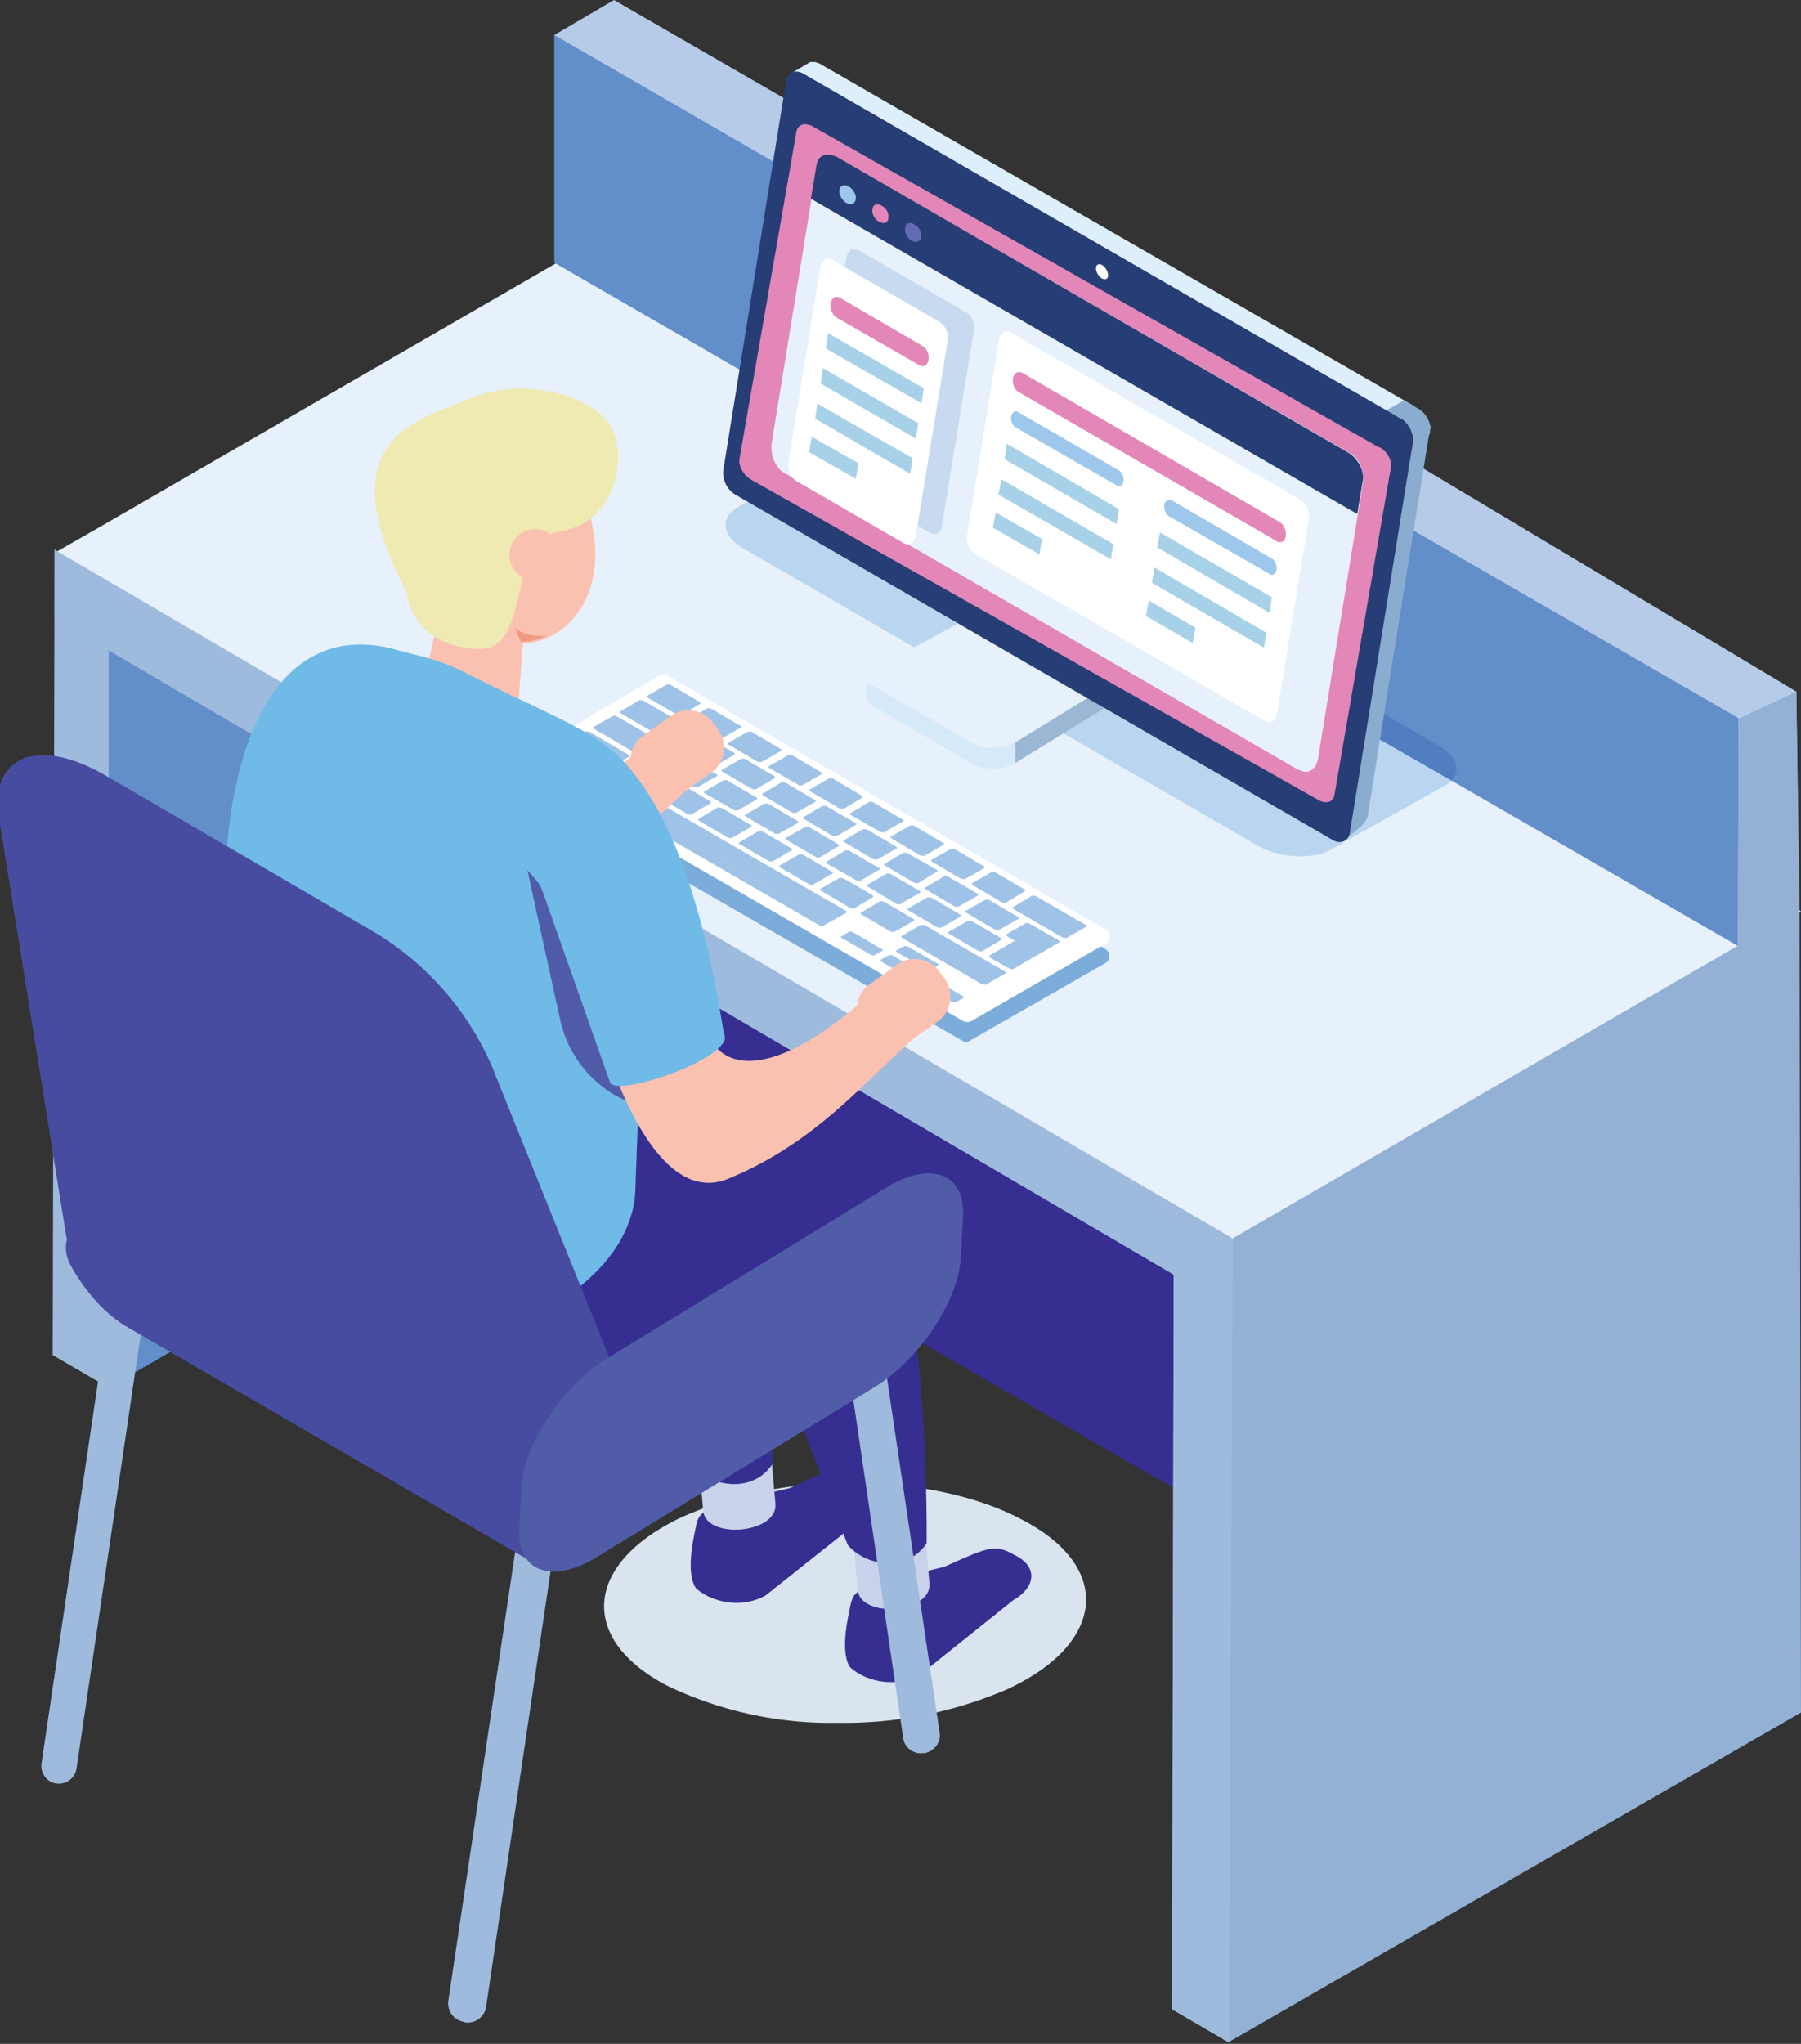 <svg width="386" height="438" fill="none" xmlns="http://www.w3.org/2000/svg"><rect width="100%" height="100%" fill="#333333" stroke="none"/><g clip-path="url(#clip0)"><path d="M330.8 364.6L124.3 245.5V8.6l206.5 119.2v236.8z" fill="#362F91"/><path d="M23.2 297.4l90-51.9V74l-90 52v171.4z" fill="#628ECA"/><path d="M23.3 124.6v172.8l-12-7 .4-172.6 11.6 6.8z" fill="#9EBBDE"/><path d="M12 118.3l9.1-5.2 105.2-60.8h.1L147.8 40 386 195.3l-121.7 70.5L12 118.3z" fill="#E7F1FB"/><path d="M11.7 117.8v14.8L262 279.3l2-14L11.7 117.8z" fill="#9EBBDE"/><path d="M385.7 195L264 265.5l-.8 172.2L386 367l-.3-172z" fill="#93B0D5"/><path d="M264 265.3l-.8 172.2-12-7 .4-172.4 12.4 7.2z" fill="#9EBBDE"/><path d="M264 265.4l-.8 172.2-12-7 .4-172.5 12.4 7.3z" fill="#9EBBDE"/><path d="M264.2 265.6l-.8 172.1-12-7 .4-172.4 12.4 7.3z" fill="#9EBBDE"/><path d="M385 148.2L278.8 84.7v.3L131.6 0l-12.8 7.5 12.8 41.2 241 153.6 13-7.5-.6-46.6z" fill="#B5CBE7"/><path d="M372.6 153.9L265.9 92.3v.2l-147.1-85v48.8l254 146.6-.2-49z" fill="#628ECA"/><path d="M278.7 183.5c-3.1 0-6.4-.7-9-2.2L228 157.2l8.7-5.3 49 28.3c.6.3 1.1.4 1.6.4h.7l-3 1.6c-1.6.9-3.9 1.3-6.2 1.3zm9.8-3.3c.4-.3.7-.9.8-1.5l3.5-22 18.3 10.6c-.4.4-.9.8-1.5 1.1l-21.1 11.8zm-92.6-41.5l-36.6-21.2c-4.5-2.6-5-6.4-1.2-8.6l2-1.2 45 26-5.4 3-1 .5-2.8 1.5z" fill="#B9D5F0"/><path d="M278.6 183.4c-3 0-6.3-.8-8.9-2.3L228 157l8.6-5.3 49 28.3c.6.3 1.1.4 1.6.4h.7l-3 1.6c-1.6 1-3.8 1.4-6.2 1.4zm9.8-3.4c.4-.3.7-.8.8-1.5l3.6-22 18.3 10.6-1.6 1.2-21 11.7zM196 138.5l-36.7-21.2c-4.5-2.6-5-6.4-1.2-8.6l2.1-1.2 44.9 26-5.4 3-1 .5-2.7 1.5z" fill="#B9D5F0"/><path d="M311.1 167.3l-18.3-10.5 1-5.4 14.6 8.4c3.8 2.2 4.8 5.3 2.7 7.5z" fill="#517EC0"/><path d="M246.1 141.3l-.6.4-.4.4-.3.3-27.2 16.7v4.4l26.7-16.4.5-.3.3-.3.3-.3.1-.1v-.1l.2-.2v-.1h.1l.1-.3v-.1l.1-.2v-.4l.1-.1v-3.3z" fill="#9CB7D3"/><path d="M217.5 159.1l-.6.3-.2.1a8.2 8.2 0 01-1.3.4 10.5 10.5 0 01-1.3.2l-.3.1H211.2l-.3-.1h-.3l-.4-.2h-.2a8 8 0 01-.7-.3l-.4-.1h-.1l-.5-.3-20.8-12c-1.3-.8-1.9-.4-1.9-1.3v3c0 1 .6 2 2 2.7l20.7 12 .4.3h.2l.3.2.7.2h.3l.4.2h.6l.1.1h.8l.3.1H214l.7-.1h.1l.5-.2h.1l.6-.2.7-.2.2-.1.6-.3V159z" fill="#D6E9F8"/><path d="M303.2 87.1L176.3 14l-.2-.1-.3-.2-.1-.1h-.2l-.1-.1h-.1l-.2-.1h-.1l-.2-.1h-1.2l-.3.2-3.7 2.2.3-.1.2-.1h1.2l.3.1.3.2h.2l.8.5 127 73.4h.5l2.8-1.7c.3-.1.3-.6 0-.8z" fill="#DCEFFB"/><path d="M306.6 92.1v-.8l-.1-.2V90.8h-.1V90.5h-.1v-.2l-.1-.1-.1-.3v-.1l-.2-.1v-.2l-.2-.3-.2-.3-.1-.1-.1-.1-.1-.1-.1-.2h-.1l-.1-.2h-.2V88l-.2-.1h-.1l-.2-.2-.2-.1-3.1-1.8L297 88l3.3 1.7h.1l.1.2h.2v.1l.2.2.2.2.2.2.2.2.2.2v.1l.1.2.1.1.1.1v.1l.1.2.2.2v.3h.1v.3h.1v.2l.1.3.1.3v1.6l-13.3 82.4c-.1.4-1.6 2.9-1.3 2.7l3.7-3.1c.7-.7 1.3-1.6 1.4-2.6l13-80.8.3-1V92z" fill="#8AACCE"/><path d="M300.2 89.7c1.7 1 2.9 3.3 2.6 5.2l-13.5 83.6c-.3 1.8-2 2.5-3.7 1.5l-128-74a5.5 5.5 0 01-2.6-5.1l13.5-83.6c.3-1.8 2-2.5 3.7-1.5l128 73.9z" fill="#273D75"/><path d="M295.6 95.8c1.7.9 2.8 2.9 2.5 4.4L286 170.4c-.3 1.5-1.8 2-3.5 1L161 102.8c-1.7-1-2.8-3-2.5-4.5l12.2-70.1c.3-1.6 1.9-2 3.5-1.1l121.4 68.8z" fill="#E287B8"/><path d="M237.5 59c0 .8-.6 1-1.3.7a2.8 2.8 0 01-1.3-2.2c0-.8.6-1.1 1.3-.7.7.4 1.3 1.4 1.3 2.2z" fill="#fff"/><path d="M278.3 165L168 101.3c-1.8-1-3-4-2.6-6.4l9.6-58.9c.4-2.5 2.2-3.6 4-2.5l110.5 63.7c1.8 1 3 4 2.6 6.4l-9.6 58.9c-.4 2.4-2.2 3.6-4 2.5z" fill="#E7F1FB"/><path d="M290.9 110.1l1.2-7.2c.3-2-1.1-4.8-3.3-6L179.5 33.7c-2.2-1.2-4.2-.5-4.5 1.7l-1.2 7.2 117 67.5z" fill="#273D75"/><path d="M183.4 42.7c-.1 1-1 1.3-2 .8-1-.6-1.6-1.8-1.5-2.8.2-1 1.1-1.3 2-.7 1 .5 1.7 1.8 1.5 2.7z" fill="#9DC8EB"/><path d="M190.4 46.8c-.1 1-1 1.3-2 .7-1-.5-1.6-1.8-1.4-2.7.1-1 1-1.3 2-.7 1 .5 1.6 1.7 1.4 2.7z" fill="#E287B8"/><path d="M197.4 50.8c-.1 1-1 1.3-2 .8-1-.6-1.6-1.8-1.4-2.8.1-1 1-1.3 2-.7 1 .5 1.6 1.8 1.4 2.7z" fill="#616DB3"/><path d="M200.2 114.5l-.9-.3-23-13.3c-1.2-.7-2-2.5-1.7-4l6.8-41.7c.2-1.2.9-1.9 1.7-1.9.3 0 .6 0 .9.3l23 13.3c1.2.6 2 2.5 1.7 4l-6.8 41.7c-.2 1.2-.9 1.9-1.7 1.9z" fill="#C7DAF0"/><path d="M193.7 116.4l-23-13.3c-1.2-.7-2-2.5-1.7-4.1l6.8-41.6c.3-1.6 1.4-2.4 2.6-1.7l23 13.3c1.2.7 2 2.5 1.7 4.1l-6.8 41.6c-.2 1.6-1.4 2.4-2.6 1.7z" fill="#fff"/><path d="M197.1 78.3L179.2 68c-.8-.5-1.3-1.8-1.2-3 .2-1.1 1-1.7 2-1.2l17.8 10.4c.9.5 1.4 1.8 1.2 3-.2 1-1 1.6-1.9 1.1z" fill="#E287B8"/><path d="M197.5 86.4L177 74.7l.5-3.3L198 83.2l-.5 3.2zM196.3 94l-20.4-11.8.5-3.3 20.4 11.8-.5 3.3zM195 101.5l-20.3-11.8.5-3.2 20.4 11.7-.5 3.3zM183.4 102.6l-10-5.7.6-3.3 10 5.7-.6 3.3z" fill="#A7D1E8"/><path d="M271.1 154.5L209 118.7c-1.2-.7-2-2.5-1.7-4.1l6.8-41.7c.3-1.5 1.4-2.3 2.6-1.6l62.2 35.9c1.1.7 1.9 2.5 1.6 4l-6.8 41.7c-.2 1.6-1.4 2.3-2.6 1.6z" fill="#fff"/><path d="M273.7 116l-55.4-32c-.8-.4-1.4-1.7-1.2-2.9.2-1.1 1-1.7 2-1.2l55.2 32c.9.5 1.4 1.8 1.3 3-.2 1.1-1 1.6-2 1.1z" fill="#E287B8"/><path d="M272.1 123l-21.6-12.4c-.7-.4-1-1.5-1-2.4.2-.9.9-1.3 1.6-1l21.5 12.5c.7.4 1.1 1.5 1 2.4-.2.9-.8 1.3-1.5 1zM239.3 104l-21.6-12.4c-.7-.4-1.1-1.4-1-2.3.2-1 .9-1.4 1.5-1l21.6 12.5c.7.4 1.1 1.4 1 2.3-.2 1-.9 1.3-1.5 1z" fill="#9DC8EB"/><path d="M272 131.3l-24-14 .6-3.2 24 13.9-.5 3.3zM239.3 112.3l-24-13.9.5-3.3 24 14-.5 3.2zM270.9 138.8l-24-13.9.5-3.3 24 14-.5 3.2zM238 119.8L214 106l.6-3.3 24 13.9-.5 3.2zM222.8 118.8l-10-5.7.6-3.3 9.9 5.7-.5 3.3zM255.6 137.8l-10-5.8.6-3.3 10 5.8-.6 3.3z" fill="#A7D1E8"/><path d="M236.8 203.3l-94-54.3c-.6-.3-1.3-.3-1.8 0L112.4 166a1.7 1.7 0 000 3l93.8 54c.5.4 1.2.4 1.7 0l29-16.6a1.7 1.7 0 000-3z" fill="#7CACDA"/><path d="M206.4 218.8l-93.7-54.1a1.7 1.7 0 010-3l28.5-16.9c.6-.3 1.2-.3 1.8 0l94 54.4c1.2.6 1.2 2.3 0 3l-28.8 16.6c-.6.3-1.2.3-1.8 0z" fill="#fff"/><path d="M145.9 153.3l-.7-.1-6.4-3.7c-.2-.1-.2-.3 0-.4l4.1-2.4h.7l6.3 3.7c.2.2.3.3.2.4l-4.2 2.5zM153.2 164.2l-.7-.1-6.3-3.7c-.2-.1-.3-.3-.1-.4l4.2-2.4h.6l6.4 3.7c.2.2.3.4.1.4l-4.2 2.5zM149.5 168.7h-.7l-6.3-3.7c-.2-.2-.3-.3-.2-.4l4.2-2.4h.7l6.3 3.7c.3.1.3.3.2.4l-4.2 2.4zM139.5 169.6l-.7-.1-6.3-3.7c-.3-.1-.3-.3-.2-.4l4.2-2.4h.7l6.3 3.7.2.4-4.2 2.5zM133 173.3c-.2.1-.6 0-.9-.1l-8.2-4.8c-.3-.2-.5-.4-.3-.5l5-2.8.7.1 8.3 4.8c.3.2.4.4.3.5l-5 2.8zM187.4 204.8l-.6-.1-6.4-3.7c-.2-.1-.3-.3-.1-.3l1.8-1.1.6.1 6.3 3.7c.3 0 .3.3.2.3l-1.8 1zM195.9 209.8l-.7-.1-6.3-3.6-.2-.4 1.8-1h.7l6.3 3.7c.2.1.3.3.2.4l-1.8 1zM204.8 214.8h-.6l-6.3-3.7c-.3-.1-.4-.3-.2-.4l1.7-1 .6.1 6.4 3.7c.2.1.3.3.2.3l-1.8 1zM199.3 207.9l-.6-.1-6.4-3.7c-.2-.1-.3-.3-.2-.4l1.8-1 .6.1 6.4 3.7c.2.1.3.3.2.4l-1.8 1zM176.5 198.4h-.7l-41.2-23.8c-.2-.1-.3-.3-.1-.4l4.9-2.8h.7l41.2 23.8c.2.1.2.3.1.4l-5 2.8z" fill="#9FC2E7"/><path d="M172.3 194.8l-.4-.1-32.7-19-.4-.2.3-.1.4.2 32.8 18.9.3.2-.3.1z" fill="#A7C4E5"/><path d="M148.1 174.6l-.7-.1-6.3-3.7c-.2-.1-.3-.3-.1-.4l4.2-2.4h.7l6.3 3.7c.2.2.3.4.1.4l-4.2 2.5zM156.8 179.6h-.6l-6.4-3.7c-.2-.2-.3-.4-.1-.4l4.2-2.5.7.1 6.3 3.7c.2.1.3.3.1.4l-4.2 2.4zM165.6 184.6h-.7l-6.4-3.7c-.2-.1-.2-.3 0-.4l4.1-2.4h.7l6.3 3.7c.2.1.3.3.1.4l-4.1 2.4zM174.2 189.6h-.6l-6.4-3.7c-.2-.1-.3-.3-.1-.4l4.2-2.4h.7l6.3 3.7c.2.2.3.3.1.4l-4.2 2.4zM183 194.7l-.7-.1-6.3-3.7c-.3-.1-.3-.3-.2-.4l4.2-2.4.7.1 6.3 3.6.2.4-4.2 2.5zM191.7 199.7h-.7l-6.3-3.7c-.3-.2-.3-.3-.2-.4l4.2-2.5.7.1 6.3 3.7c.3.1.3.3.2.4l-4.2 2.4zM211.3 211h-.7l-17.2-10c-.2-.1-.3-.3-.2-.4l4.2-2.4h.7l17.3 10c.2.1.2.3.1.4l-4.2 2.4zM158.2 173.7h-.7L151 170c-.2-.2-.2-.3 0-.4l4.1-2.4h.7l6.3 3.7c.2.1.3.3.1.4l-4.1 2.4zM166.9 178.7h-.7l-6.3-3.7c-.3-.1-.3-.3-.2-.4l4.2-2.4h.7l6.3 3.7c.2.1.3.3.2.4l-4.2 2.4zM175.6 183.8l-.7-.1-6.3-3.7c-.2-.1-.3-.3-.2-.4l4.2-2.4h.7l6.3 3.7c.3.2.3.3.2.4l-4.2 2.5zM184.3 188.8l-.7-.1-6.3-3.6-.2-.4 4.2-2.5.7.1 6.4 3.7c.2 0 .2.3 0 .4l-4.1 2.4zM193 193.8h-.7L186 190c-.2-.2-.3-.3-.1-.4l4.2-2.4h.6l6.4 3.7c.2.1.3.3.1.4l-4.2 2.4zM201.7 198.8h-.7l-6.3-3.7c-.2-.1-.3-.3-.1-.4l4.2-2.4h.7l6.3 3.7c.2.2.3.3.1.4l-4.2 2.4zM210.4 203.9l-.7-.1-6.3-3.7c-.2-.1-.3-.3-.1-.4l4.2-2.4h.6l6.4 3.7c.2.2.3.4.1.4l-4.2 2.5zM161.9 169.2l-.7-.1-6.3-3.7c-.3-.1-.3-.3-.2-.4l4.2-2.4h.7l6.3 3.7c.3.2.3.4.2.4l-4.2 2.5zM170.6 174.2h-.7l-6.3-3.7c-.3-.2-.3-.4-.2-.4l4.2-2.5.7.1 6.3 3.7c.3.1.3.3.2.4l-4.2 2.4zM179.3 179.2h-.7l-6.3-3.7c-.2-.1-.3-.3-.1-.4l4.1-2.4h.7l6.4 3.7c.2.1.2.3 0 .4l-4.1 2.4zM188 184.2h-.7l-6.3-3.7c-.3-.1-.3-.3-.2-.4l4.2-2.4h.7l6.3 3.7c.3.2.3.3.2.4l-4.2 2.4zM196.7 189.3l-.7-.1-6.3-3.7c-.2-.1-.3-.3-.1-.4l4.1-2.4.7.1 6.4 3.6c.2.2.2.4 0 .4l-4.1 2.5zM205.4 194.3h-.7l-6.3-3.7c-.2-.2-.3-.3-.1-.4l4.2-2.5.6.1 6.4 3.7c.2.1.3.3.1.4l-4.2 2.4zM214.1 199.3h-.7l-6.3-3.7c-.2-.1-.3-.3-.1-.4l4.2-2.4h.7l6.3 3.7c.2.1.3.3.1.4l-4.2 2.4zM144.5 159.1h-.7l-10.7-6.2c-.3-.2-.3-.3-.2-.4l4.2-2.5.7.1 10.7 6.2c.3.1.3.3.2.4l-4.2 2.4zM228.6 201h-.7l-10.7-6.2c-.2-.2-.3-.4-.1-.4l4.2-2.5.6.1 10.8 6.2c.2.1.3.3.1.4l-4.2 2.4zM140.8 163.7l-.7-.1-12.8-7.4c-.2-.1-.3-.3-.1-.4l4.2-2.4h.6l12.8 7.4c.3.2.3.4.2.4l-4.2 2.5zM130.7 164.6l-.7-.1-8.5-5c-.2 0-.3-.3-.1-.3l4.2-2.5.7.1 8.5 5c.2 0 .3.2.1.3l-4.2 2.5zM154.6 158.3h-.7l-6.3-3.7c-.3-.2-.3-.3-.2-.4l4.2-2.4h.7l6.3 3.7c.3.1.3.3.2.4l-4.2 2.4zM163.2 163.3h-.7l-6.3-3.7c-.2-.2-.3-.3-.1-.4l4.2-2.4h.7l6.3 3.7c.2.1.3.3.1.4l-4.2 2.4zM172 168.3h-.7l-6.4-3.7c-.2-.1-.3-.3-.1-.4l4.2-2.4h.7l6.3 3.7c.2.1.3.3.1.4l-4.2 2.4zM180.7 173.4l-.7-.1-6.3-3.7c-.3-.1-.3-.3-.2-.4l4.2-2.4h.7l6.3 3.7.2.4-4.2 2.5zM189.4 178.4l-.7-.1-6.3-3.6c-.3-.2-.3-.4-.2-.4l4.2-2.5.7.1 6.3 3.7c.3.1.3.3.2.4l-4.2 2.4zM198 183.4h-.6l-6.3-3.7c-.2-.1-.3-.3-.2-.4l4.2-2.4h.7l6.3 3.7c.3.1.3.3.2.4l-4.2 2.4zM206.8 188.4h-.7l-6.3-3.7c-.3-.1-.3-.3-.2-.4l4.2-2.4h.7l6.3 3.7c.3.2.3.3.2.4l-4.2 2.4zM215.5 193.5l-.7-.1-6.3-3.7c-.2-.1-.3-.3-.2-.4l4.2-2.4h.7l6.4 3.7c.2.2.2.4 0 .4l-4.1 2.5zM220.6 197.9l-.4-.1h-.3l-4.2 2.4v.2l.1.2 1.7 1-5.5 3.2v.1l.1.3 4.3 2.4.4.1h.3l10-5.8v-.1l-.2-.3-6.3-3.6z" fill="#9FC2E7"/><path d="M372.7 154.2l12-5.7.2 47-12.5 8.1.3-49.4z" fill="#93B0D5"/><path d="M372.7 154l12.3-5.8.7 46.8-13.3 8.1.3-49.2z" fill="#93B0D5"/><path d="M179.7 369.2a81 81 0 01-36.8-8c-19.2-10.1-17.6-26.4 3.5-36.2a88 88 0 0136.1-7.2c13.6 0 27 2.7 36.8 8 19.2 10.1 17.7 26.4-3.4 36.2a88 88 0 01-36.2 7.2z" fill="#D9E4EF"/><path d="M113.1 128.4c-3.3 11.7-12 15-19.5 7.4-7.4-7.7-10.6-23.4-7.3-35.1 3.4-11.8 12.1-15 19.5-7.4s10.7 23.4 7.3 35.1z" fill="#FCDED3"/><path d="M153 322.7l16.3-3.8c9-4.2 10.7-5.2 14.8-2.8l1.1.7c4.1 2.3 3.6 6.4-1.1 9.2l-20 15.9c-4.7 2.7-11 1.8-14.8-1.4 0 0-2.3-2-.7-10.6 1-4.9.6-5 4.4-7.2z" fill="#362F91"/><path d="M166.2 322.3c.5 6.4-15 7.7-15.5 1.4L149 303l15.4-1.3 1.8 20.6z" fill="#C8D2EB"/><path d="M75.1 241.2s50.5-20.7 73.9-15.4c23.3 5.3 16.5 88 16.5 88-3.7 5.8-12.4 5.4-16.9.4L126.4 256l-58.8 37.7L48 251.2l27-10zM186 339.7l16.3-3.9c9.2-4.1 10.8-5 14.9-2.7l1.1.6c4 2.4 3.6 6.5-1.1 9.2l-20 16c-4.8 2.7-11.1 1.8-14.9-1.5 0 0-2.2-2-.6-10.5 1-4.9.6-5 4.4-7.2z" fill="#362F91"/><path d="M199.2 339.3c.6 6.4-14.9 7.7-15.4 1.3L182 320l15.5-1.3 1.7 20.6z" fill="#C8D2EB"/><path d="M103.7 279.6s49.4-45.5 72.8-40.2c23.4 5.3 22.1 91.3 22.1 91.3-3.7 5.8-12.4 5.5-16.9.4l-22.2-58-58.8 37.7L81.2 268l22.5 11.5z" fill="#362F91"/><path d="M198 375.7h.2c2-.4 3.5-2.3 3.2-4.3l-14.7-99c-.3-2-2.2-3.4-4.3-3.1h-.3c-2 .3-3.5 2.2-3.1 4.3l14.6 99c.3 2 2.3 3.4 4.3 3.1zM12 382.2c-2-.3-3.4-2.3-3.1-4.3l17.8-120.3a3.8 3.8 0 017.5 1.1L16.4 379c-.3 2-2.2 3.5-4.3 3.2zM99.5 433.3a4 4 0 01-3.4-4.6L117 288.3a4 4 0 118 1.1L104.2 430a4 4 0 01-4.6 3.4z" fill="#9EBBDE"/><path d="M95.3 231.6l-59 45.6c-9.7 6-17 0-16.9-10l-1.1-16.6a39 39 0 0117.5-29.1L95.3 185c9.6-5.9 17.5-2.4 17.5 7.7v9.8a39 39 0 01-17.5 29.1z" fill="#273D75"/><path d="M184.8 220l1.2 1.7c2 2.9 6.1 3.5 9 1.4l6-4.2c2.9-2.1 3.5-6.2 1.5-9.1l-1.2-1.6a6.5 6.5 0 00-9-1.5l-6 4.3a6.5 6.5 0 00-1.5 9zM107.6 199.2c21.7-8.8 32.5-25.2 43.6-33l-15.7-4.3s-18 16.5-28.3 10.9c-10.2-5.7-21.5 35.4.4 26.4z" fill="#FBC1B0"/><path d="M136.3 166.7l1.2 1.6c2 2.9 6.1 3.6 9 1.5l6-4.3c2.9-2 3.5-6.2 1.5-9l-1.2-1.6a6.5 6.5 0 00-9-1.5l-6 4.3a6.5 6.5 0 00-1.5 9zM126.7 125.4c-3.5 12-16.4 16.4-24 8.5-7.6-7.9-11-24-7.5-36s12.4-15.5 20-7.6 15 23 11.5 35z" fill="#FBC1B0"/><path d="M97.5 160.1l-1.3-.3a8.1 8.1 0 01-6.2-9.7l5.5-24.5c1-4.4 5.4-7.2 9.7-6.2l1.3.3c4.4 1 7.1 5.3 6.2 9.7l-1.8 24.4c-1 4.3-9 7.3-13.4 6.3z" fill="#FBC1B0"/><path d="M87.2 127s.6 11.3 15.2 12.1c11.7.6 6-23.3 17.6-25.2 12.7-2 15-17.8 10-23.8s-19-9.2-29.2-4.7C90.7 89.9 69.4 93 87.2 127z" fill="#EFE9B2"/><path d="M120 120.4a5.5 5.5 0 11-10.6-3 5.5 5.5 0 0110.6 3z" fill="#FBC1B0"/><path d="M41 264.4c4-22 10.8-39.3 7.1-69.7 0-42 14.8-61.8 37-55.4l6.2 1.6c3 .8 6 2 8.7 3.4 29.3 15 44 15.7 38.5 48l-2.3 61.8c0 38.2-97.2 55.2-95.2 10.3z" fill="#70BAE7"/><path d="M112.8 334l-85.5-49.6c-8-4.6-12.5-13.9-12.5-13.9-3-6.9 4.2-11.9 12.2-7.2l78.5 46.2c8 4.6 11 9.5 9.7 15.2 0 0 7.8 14.5-2.4 9.3z" fill="#484CA0"/><path d="M14.9 269.3L-.1 176c-2.5-13.8 7.8-18.3 22.4-10l58 33.8a62.6 62.6 0 0125 28.4l24.4 60.5c7 17.3-8.1 34.4-22.8 25.6l-92-45.1z" fill="#484CA0"/><path d="M187.4 297.3l-59.5 36.4c-9.7 5.9-17.1 3.1-16.6-6.2l.5-8.9c.6-9.3 8.9-21.7 18.5-27.6l59.5-36.4c9.7-6 17.1-3.1 16.6 6.1l-.5 9c-.6 9.2-8.9 21.7-18.5 27.6zM113 186.3l7 32a24.9 24.9 0 0011.3 16.1c4.7 2.8 9.2 3.6 8.4-4.1-1.5-15.5-26.8-44-26.8-44z" fill="#515CA9"/><path d="M122.8 198.6s11.4 63 33.3 54c21.7-8.9 32.5-25.3 43.5-33l-15.6-4.4s-18 16.6-28.3 11c-10.2-5.7-4.3-28.1-22.3-42.4-24-19-10.6 14.8-10.6 14.8z" fill="#FBC1B0"/><path d="M116.5 191.6l14.3 40.5c2 3 26.9-5.7 24.4-10.5-.5-.9-6.3-52.2-28.4-63.5-13.3-7-17.8 15.1-10.3 33.5z" fill="#70BAE7"/><path d="M111.6 137.5l-1.3-3s2.4 2.3 6.8 1.7c0 0-2.6 1.5-5.5 1.3z" fill="#F19A82"/></g><defs><clipPath id="clip0"><path fill="#fff" d="M0 0h386v438H0z"/></clipPath></defs></svg>